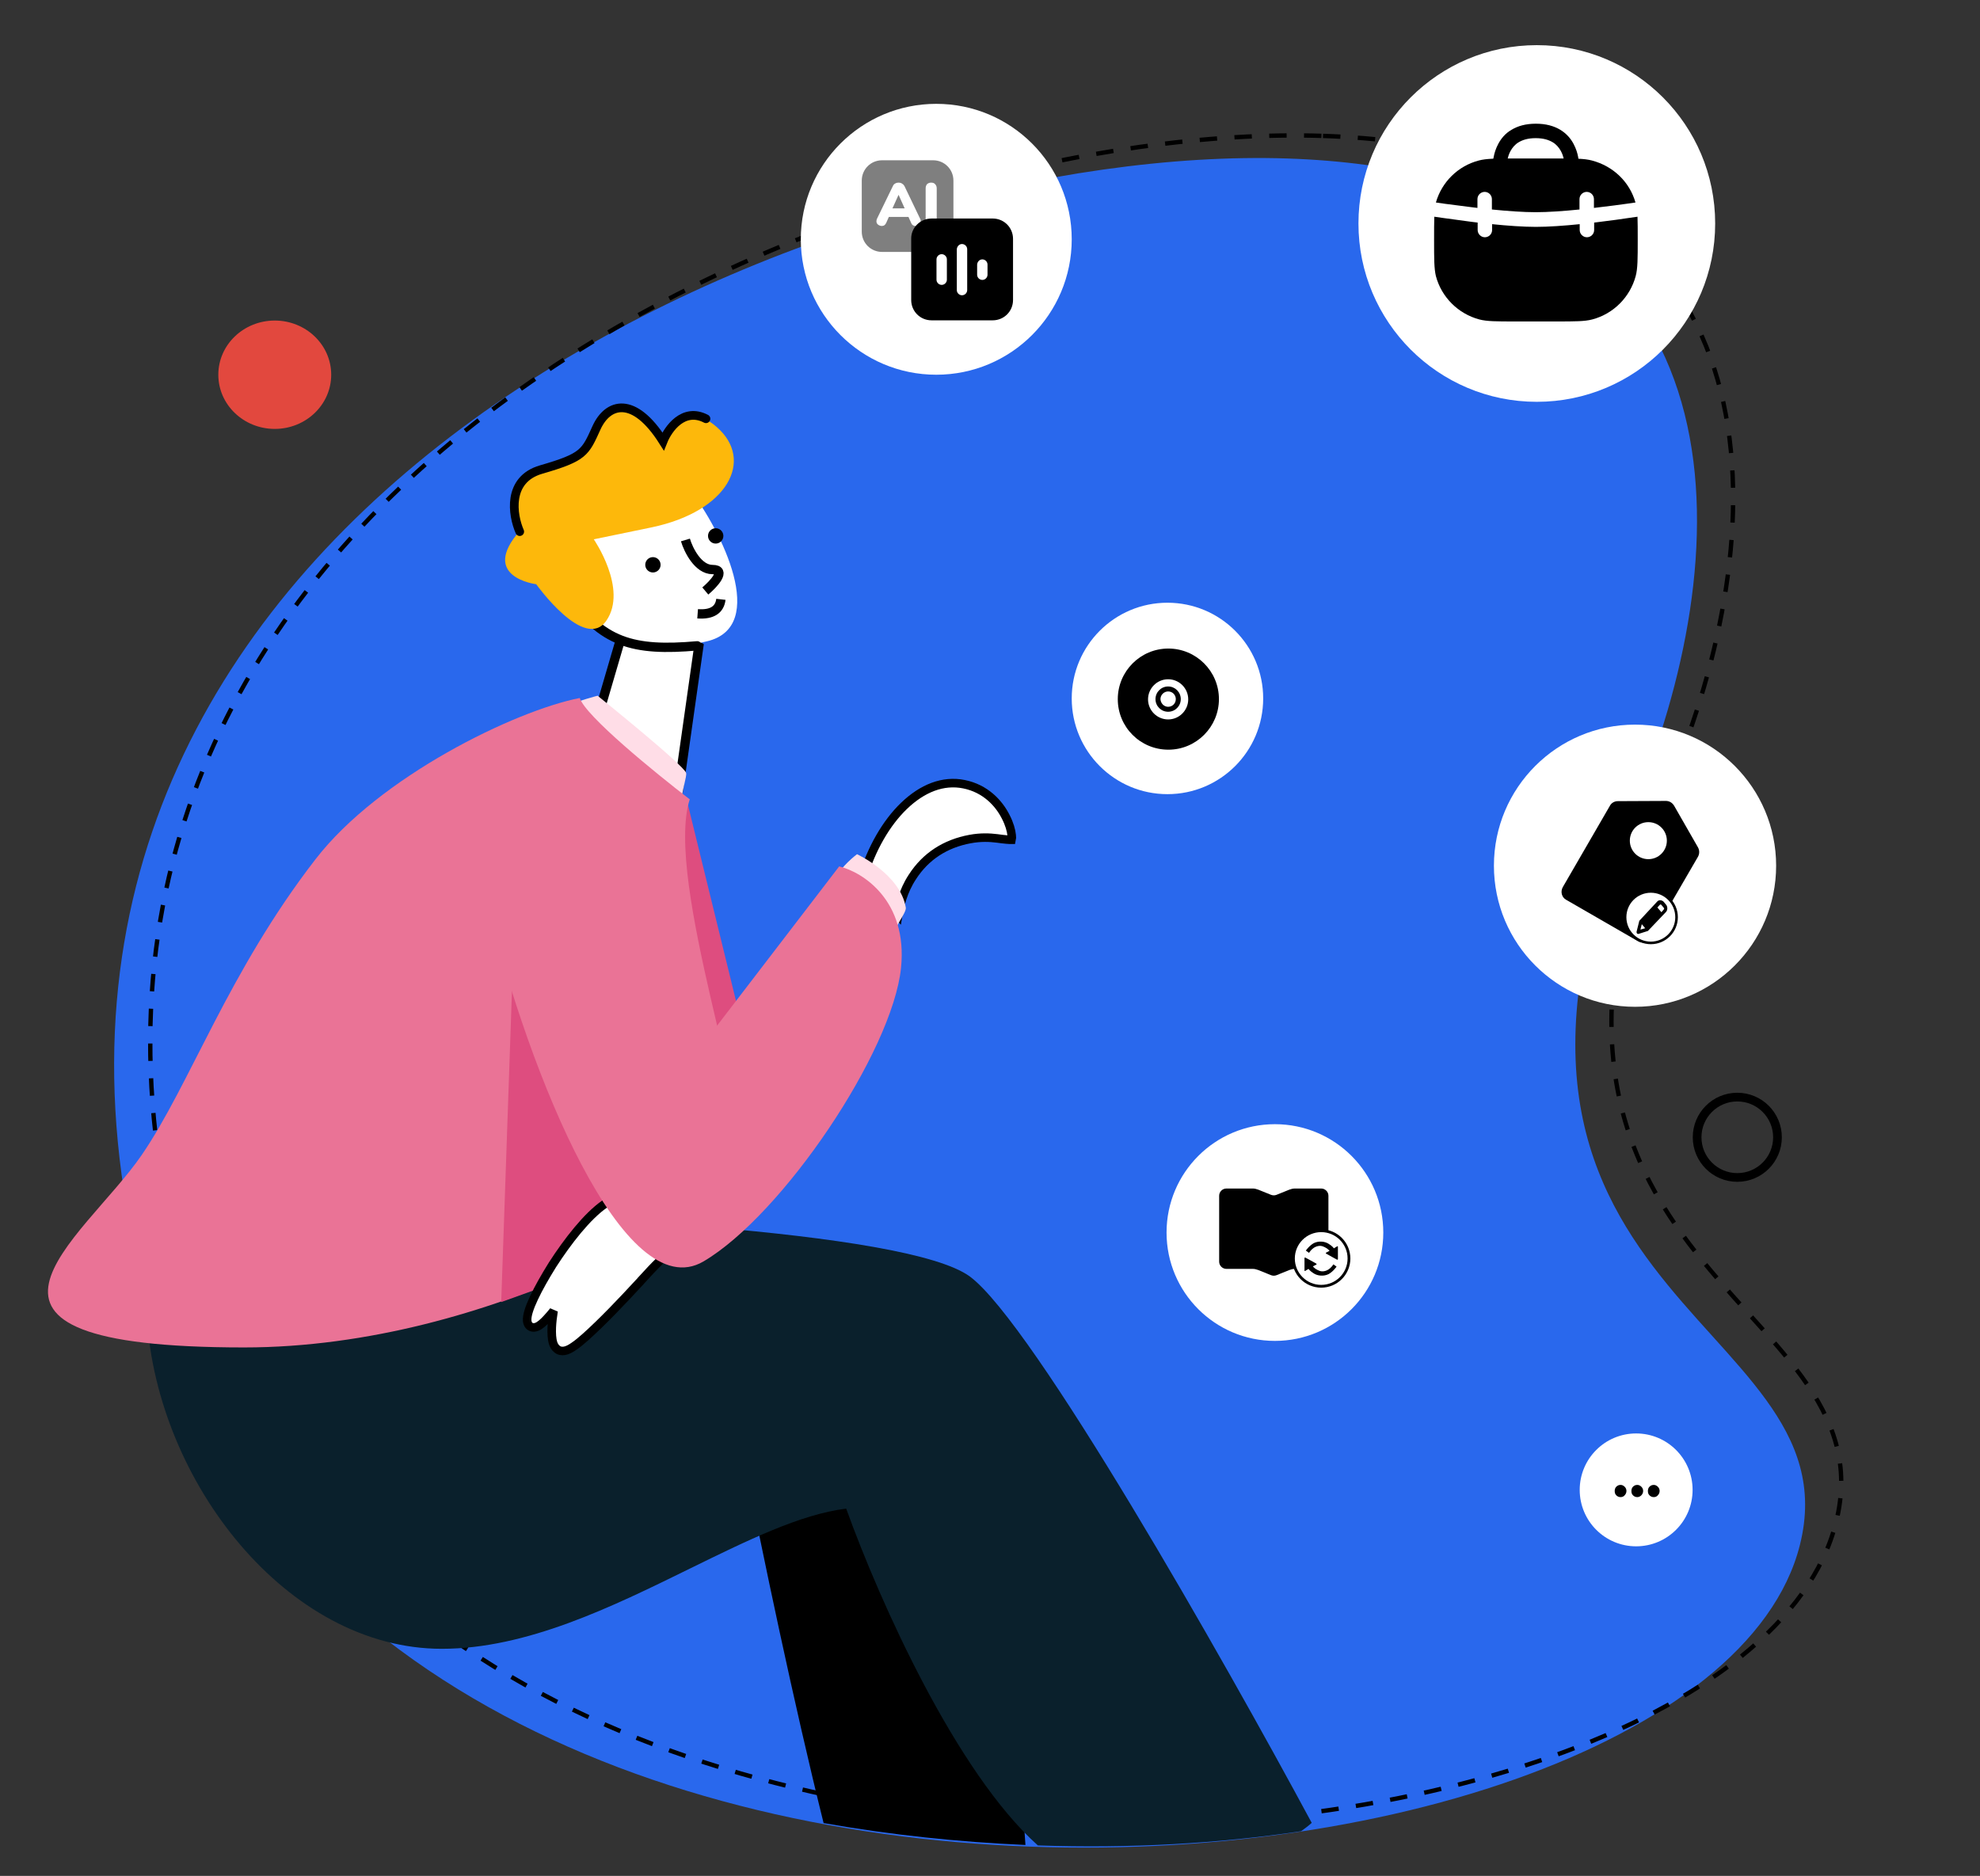 <?xml version="1.0" encoding="utf-8"?>
<!-- Generator: Adobe Illustrator 19.0.0, SVG Export Plug-In . SVG Version: 6.00 Build 0)  -->
<svg version="1.1" id="图层_1" xmlns="http://www.w3.org/2000/svg" xmlns:xlink="http://www.w3.org/1999/xlink" x="0px" y="0px"
	 viewBox="427 -403 877 831" style="enable-background:new 427 -403 877 831;" xml:space="preserve">
<rect x="427" y="-403" width="877" height="831" fill="#333333" stroke="none"/>
<style type="text/css">
	.st0{clip-path:url(#SVGID_2_);}
	.st1{fill:#2968ED;}
	.st2{fill:none;stroke:#000000;stroke-width:1.927;stroke-dasharray:7.71,7.71;}
	.st3{fill:#0A202C;}
	.st4{fill:#FFFFFF;}
	.st5{fill:none;stroke:#000000;stroke-width:4.131;stroke-linecap:round;}
	.st6{fill:#FDB80B;}
	.st7{fill:none;stroke:#000000;stroke-width:4.131;}
	.st8{fill:none;stroke:#000000;stroke-width:3.853;stroke-linecap:round;}
	.st9{fill:#FFFFFF;stroke:#000000;stroke-width:3.783;}
	.st10{fill:#DE4D7F;}
	.st11{fill:#FFDDE7;}
	.st12{fill:#EA7396;}
	.st13{fill:#E2483E;}
	.st14{fill:none;stroke:#000000;stroke-width:3.853;}
	.st15{opacity:0.5;enable-background:new    ;}
	.st16{fill:#FFFFFF;stroke:#000000;stroke-width:1.143;}
	.st17{fill:#FFFFFF;stroke:#000000;stroke-width:1.23;}
</style>
<g>
	<defs>
		<rect id="SVGID_1_" x="427" y="-403" width="877" height="831"/>
	</defs>
	<clipPath id="SVGID_2_">
		<use xlink:href="#SVGID_1_"  style="overflow:visible;"/>
	</clipPath>
	<g class="st0">
		<path class="st1" d="M997-332.8c196.8,6.5,201.8,153.3,161.7,265.9c-112.1,238.3,91.6,245.3,65.5,348.4
			c-44.2,175.2-683,229.6-742.3-156.9C433.7-189,797.4-339.3,997-332.8z"/>
		<path class="st2" d="M1013-342.8c196.8,6.5,201.8,153.3,161.7,265.9c-112.1,238.3,91.6,245.3,65.5,348.4
			c-44.2,175.2-683,229.6-742.3-156.9C449.7-199,813.4-349.3,1013-342.8z"/>
		<path d="M881.2,414.3c-29.5-1.3-59.5-4.4-89.4-9.7c-13-52.3-27.1-119.4-35.6-162.9L868,223.5L881.2,414.3z"/>
		<path class="st3" d="M1003.3,408.2c-36.6,5.5-76,7.7-116.6,6.3c-35.9-32.1-69.8-107.3-84.9-149.2c-20.3,2.5-43.8,14.1-69.3,26.6
			c-34.4,16.9-72.2,35.5-109.8,35.5c-68.7,0-126.1-74.3-130.6-146.6l98.2-47.2c77.1,1,238.3,8.2,266.3,28.9s112.6,169.9,151.4,242
			C1006.7,405.7,1005.1,406.9,1003.3,408.2z"/>
		<path class="st4" d="M726.6-44.7l9.9-71.9l-30.1-18.7L687-58.9c0,0,3,9.8,15.9,13.9C712.9-41.9,726.6-44.7,726.6-44.7z"/>
		<path class="st5" d="M726.6-46.7l9.9-69.9l-30.1-18.7l-16.7,57.1"/>
		<path class="st4" d="M732.5-186.2c14,18.2,35.2,60.8,7.6,67.3c-27.5,6.5-42.3,4.8-60.4-15.4C661.7-154.4,718.5-204.4,732.5-186.2z
			"/>
		<path class="st5" d="M735.8-116.9c-28.2,2.5-42.6-1.3-57.5-23.9"/>
		<path class="st6" d="M720.6-206.2c0,0,7.2-22.2,23.9-7.6c16.7,14.6,5,37.3-28.8,44.4c-33.8,7-25.7,5.3-25.7,5.3s15.2,22,5.6,36
			c-9.6,14-31.1-16.1-31.1-16.1s-25.4-3.1-7.2-23.7c0,0-12.1-27.7,18.5-29c3.5-1.1,6.6-3,9.2-5.6s4.4-5.8,5.3-9.3
			C693.2-223.8,712.1-226,720.6-206.2z"/>
		<circle cx="744" cy="-165.6" r="3.4"/>
		<circle cx="716.2" cy="-152.8" r="3.4"/>
		<path class="st7" d="M730.6-163.8c1.3,4.4,5.6,13.1,12,13.1c6.4,0,0.5,6.4-3.2,9.5 M746.3-137.5c-0.5,4.4-3.7,6.9-10.3,6.4"/>
		<path class="st8" d="M657.2-167.5c-3.2-7.3-5.7-23.1,9.5-27.5c19-5.5,19.5-7.5,24.5-18.5s16.5-14.5,29.5,6c2.2-5.5,9-15.2,19-10"
			/>
		<path class="st9" d="M824.8,2.6L809-13.9c4-13.2,10.5-24.5,18.4-32.1c8.1-7.8,17.3-11.5,26.6-9.6c9.4,1.9,15.4,8.3,18.5,14.5
			c1.6,3.1,2.4,6,2.6,8.1c0.1,0.9,0.1,1.6,0,2c-0.6,0-1.4,0-2.3-0.1c-0.6-0.1-1.2-0.1-1.9-0.2l0,0c-0.7-0.1-1.5-0.2-2.3-0.3
			c-3.2-0.4-7.2-0.6-12,0.3c-10.8,2-19.6,7.6-25.5,16.8C826.9-8.1,825.5-1.5,824.8,2.6z M875-30.7C875-30.7,875-30.7,875-30.7
			C875-30.7,875-30.7,875-30.7z"/>
		<path class="st10" d="M699.6,173.3l46.1-100.6l9.8-22.1L731-49.4l-31.4,99.9c0,0-32.9,54.5-32.9,81
			C666.7,158,699.6,173.3,699.6,173.3z"/>
		<path class="st11" d="M729-48.8L678-90c4.2-2.4,13.7-4.8,13.7-4.8S730-64,730.9-60.6C731.3-59.1,729-52.6,729-48.8z"/>
		<path class="st12" d="M683.8-93.8c2.4,7.9,33.5,33.2,48.7,44.9c-11.4,35.8,28.9,145.3,22.1,162.1c-6.8,16.7-109.2,80.7-219.5,80.7
			c-144.3,0-71.1-47.6-45.3-85.3c21.3-31.1,38.3-81,76.9-130.9C595-59,655.2-88.2,683.8-93.8z"/>
		<path class="st10" d="M649,173.8l5.9-170.8l29.5,9.3l43.7,133L649,173.8z"/>
		<path class="st9" d="M696.8,130.3l-1-0.6l-1,0.7c-7.7,5.3-16.4,16.5-23.1,26.9c-3.3,5.3-6.2,10.4-8.2,14.7c-1,2.1-1.8,4.1-2.3,5.7
			c-0.5,1.6-0.8,3.1-0.7,4.4c0.1,0.8,0.4,2,1.5,2.6c1.1,0.6,2.2,0.3,2.9,0c1.4-0.6,2.9-2,4.2-3.4c1-1.1,2.1-2.3,3.1-3.6
			c-0.4,2.5-0.7,5-0.8,7.3c-0.1,2.6,0,5.1,0.6,7c0.3,0.9,0.8,1.9,1.7,2.6c0.9,0.8,2.1,1,3.3,0.8c1.3-0.2,2.8-1,4.2-2
			c1.5-1,3.2-2.4,5-4c3.6-3.2,7.8-7.3,12-11.6c4.2-4.3,8.4-8.8,12-12.7c0.3-0.3,0.6-0.6,0.8-0.9c3.2-3.5,5.9-6.4,7.6-8
			c1-1,1.6-2.3,1.7-3.7c0.1-1.3-0.3-2.6-0.8-3.8c-1.1-2.4-3.3-4.8-5.8-7C708.6,137.3,701.7,133,696.8,130.3z"/>
		<path class="st11" d="M822.8,11.7l-25-26c1-4.4,8.8-10.3,8.8-10.3s19.1,8.8,21.6,23.6C828.6,1.4,822.8,7.9,822.8,11.7z"/>
		<path class="st12" d="M738.6,155.8c-35,20.5-76.9-81.4-95.9-159c-2.4-59.7,52.3-45.7,79.9-31.2l16,93.6l60.1-78.4
			c10.4,2.5,30.4,15.1,27.4,44.9C822.3,62.9,773.6,135.2,738.6,155.8z"/>
		<ellipse class="st13" cx="548.7" cy="-237" rx="25" ry="24"/>
		<circle class="st14" cx="1196.5" cy="100.8" r="17.8"/>
		<circle class="st4" cx="841.7" cy="-297" r="60"/>
		<path class="st15" d="M817.7-332h22.6c5,0,9,4,9,9v22.6c0,5-4,9-9,9h-22.6c-5,0-9-4-9-9V-323C808.7-328,812.7-332,817.7-332z"/>
		<path class="st4" d="M834.6-306c0.2,0.3,0.2,0.7,0.2,1c0,0.6-0.2,1.1-0.7,1.5c-0.5,0.4-1,0.6-1.6,0.6c-0.4,0-0.8-0.1-1.1-0.3
			c-0.3-0.2-0.6-0.5-0.8-1l-1.2-2.7h-8.7l-1.2,2.7c-0.2,0.4-0.5,0.8-0.8,1c-0.3,0.2-0.7,0.3-1.1,0.3c-0.6,0-1.2-0.2-1.7-0.6
			c-0.5-0.4-0.7-0.9-0.7-1.5c0-0.3,0.1-0.7,0.2-1l7.1-14.6c0.2-0.5,0.6-0.9,1-1.1c0.5-0.3,1-0.4,1.5-0.4c0.5,0,1,0.1,1.5,0.4
			c0.5,0.3,0.8,0.6,1.1,1.1L834.6-306z M822.3-310.7h5.4l-2.7-6L822.3-310.7z M839.4-302.8c-0.8,0-1.4-0.2-1.8-0.6
			c-0.4-0.4-0.6-1.1-0.6-1.8v-14.4c0-0.7,0.2-1.3,0.6-1.8c0.4-0.4,1.1-0.7,1.8-0.7c0.8,0,1.4,0.2,1.8,0.7c0.4,0.4,0.7,1,0.7,1.8
			v14.4c0,0.8-0.2,1.4-0.7,1.8C840.8-303.1,840.2-302.8,839.4-302.8z"/>
		<path d="M839.6-306.2h27.1c5,0,9,4,9,9v27.1c0,5-4,9-9,9h-27.1c-5,0-9-4-9-9v-27.1C830.5-302.1,834.6-306.2,839.6-306.2z"/>
		<path class="st4" d="M853.1-294.9L853.1-294.9c1.2,0,2.3,1,2.3,2.3v18.1c0,1.2-1,2.3-2.3,2.3l0,0c-1.2,0-2.3-1-2.3-2.3v-18.1
			C850.9-293.9,851.9-294.9,853.1-294.9z"/>
		<path class="st4" d="M844.1-290.4L844.1-290.4c1.2,0,2.3,1,2.3,2.3v9c0,1.2-1,2.3-2.3,2.3l0,0c-1.2,0-2.3-1-2.3-2.3v-9
			C841.8-289.3,842.8-290.4,844.1-290.4z"/>
		<path class="st4" d="M862.1-288.1L862.1-288.1c1.2,0,2.3,1,2.3,2.3v4.5c0,1.2-1,2.3-2.3,2.3l0,0c-1.2,0-2.3-1-2.3-2.3v-4.5
			C859.9-287.1,860.9-288.1,862.1-288.1z"/>
		<circle class="st4" cx="1107.7" cy="-304" r="79"/>
		<path d="M1062.2-296.7c0-4.5,0-7.7,0.1-10.3c0.2,0,0.4,0.1,0.7,0.1c0.8,0.1,2,0.3,3.5,0.5c3,0.4,7.2,1,11.8,1.6
			c1.1,0.1,2.1,0.3,3.2,0.4v3.3c0,1.7,1.4,3.2,3.2,3.2c1.7,0,3.2-1.4,3.2-3.2v-2.6c6.8,0.7,13.9,1.2,19.4,1.2
			c5.5,0,12.6-0.5,19.4-1.2v2.6c0,1.7,1.4,3.2,3.2,3.2c1.7,0,3.2-1.4,3.2-3.2v-3.3c1.1-0.1,2.2-0.3,3.2-0.4
			c4.7-0.6,8.8-1.1,11.8-1.6c1.5-0.2,2.7-0.4,3.5-0.5c0.3,0,0.5-0.1,0.7-0.1c0.1,2.6,0.1,5.9,0.1,10.3c0,8.4,0,12.6-0.9,16
			c-2.5,9.3-9.8,16.7-19.2,19.2c-3.4,0.9-7.6,0.9-16,0.9h-18.1c-8.4,0-12.6,0-16-0.9c-9.3-2.5-16.7-9.8-19.2-19.2
			C1062.2-284.1,1062.2-288.3,1062.2-296.7z M1151.4-313.3c-0.2,0-0.4,0.1-0.7,0.1c-0.8,0.1-2,0.3-3.5,0.5c-3,0.4-7.1,1-11.7,1.5
			c-0.8,0.1-1.6,0.2-2.5,0.3v-3.9c0-1.7-1.4-3.2-3.2-3.2c-1.7,0-3.2,1.4-3.2,3.2v4.6c-6.9,0.7-14,1.2-19.4,1.2
			c-5.4,0-12.5-0.5-19.4-1.2v-4.6c0-1.7-1.4-3.2-3.2-3.2c-1.7,0-3.2,1.4-3.2,3.2v3.9c-0.8-0.1-1.7-0.2-2.5-0.3
			c-4.6-0.6-8.7-1.1-11.7-1.5c-1.5-0.2-2.7-0.4-3.5-0.5c-0.3,0-0.5-0.1-0.7-0.1c2.6-9.1,9.8-16.2,19-18.6c3.4-0.9,7.6-0.9,16-0.9
			h18.1c8.4,0,12.6,0,16,0.9C1141.6-329.4,1148.8-322.4,1151.4-313.3z M1115-285.4c0,1.7-1.4,3.2-3.2,3.2h-4.5h-4.5
			c-1.7,0-3.2-1.4-3.2-3.2c0-1.7,1.4-3.2,3.2-3.2h4.5h4.5C1113.6-288.6,1115-287.2,1115-285.4z"/>
		<path d="M1094.7-330.6C1094.7-330.6,1094.7-330.5,1094.7-330.6C1094.7-330.5,1094.7-330.5,1094.7-330.6L1094.7-330.6L1094.7-330.6
			C1094.7-330.5,1094.7-330.5,1094.7-330.6c0,1.8-1.4,3.2-3.2,3.2c-1.7,0-3.2-1.4-3.2-3.2l3.2,0c-3.2,0-3.2,0-3.2,0v0v0v0l0-0.1
			c0,0,0-0.1,0-0.2c0-0.1,0-0.3,0-0.6c0-0.5,0.1-1.2,0.3-2c0.3-1.6,0.9-3.7,2.1-5.9c1.2-2.2,3-4.5,5.8-6.1c2.8-1.7,6.3-2.7,10.8-2.7
			c4.4,0,8,1,10.8,2.7c2.8,1.7,4.6,3.9,5.8,6.1c1.2,2.2,1.8,4.3,2.1,5.9c0.1,0.8,0.2,1.5,0.3,2c0,0.2,0,0.4,0,0.6c0,0.1,0,0.1,0,0.2
			l0,0.1v0v0v0c0,0,0,0-3.2,0l3.2,0c0,1.7-1.4,3.2-3.2,3.2c-1.7,0-3.2-1.4-3.2-3.1c0,0,0,0,0,0c0,0,0,0,0,0l0,0v0v0v0v0c0,0,0,0,0,0
			c0,0,0,0,0,0l0-0.1c0-0.1,0-0.2,0-0.3c0-0.3-0.1-0.8-0.2-1.3c-0.2-1.1-0.6-2.6-1.4-4c-0.8-1.4-1.9-2.8-3.6-3.8
			c-1.7-1-4-1.8-7.5-1.8c-3.5,0-5.8,0.8-7.5,1.8c-1.7,1-2.8,2.4-3.6,3.8c-0.8,1.4-1.2,2.9-1.4,4c-0.1,0.6-0.2,1-0.2,1.3
			C1094.7-330.8,1094.7-330.7,1094.7-330.6L1094.7-330.6L1094.7-330.6L1094.7-330.6L1094.7-330.6z"/>
		<circle class="st4" cx="1151.2" cy="-19.5" r="62.5"/>
		<path d="M1158.2,12.5c-1.1,2-3.6,2.6-5.6,1.5l-31.9-18.4c-2-1.1-2.6-3.6-1.5-5.6l20.9-36.1c0.7-1.3,2.1-2,3.5-2l21.3-0.1
			c1.5,0,2.8,0.8,3.6,2.1l10.6,18.5c0.7,1.3,0.7,2.8,0,4.1L1158.2,12.5z"/>
		<circle class="st4" cx="1157.1" cy="-30.6" r="8.2"/>
		<circle class="st16" cx="1158.2" cy="3.3" r="11.4"/>
		<path d="M1153.1,4.9C1153.1,4.9,1153.1,4.9,1153.1,4.9l-1.2,4.8c0,0.1,0,0.3,0,0.4c0,0.1,0.1,0.3,0.2,0.4c0.1,0.1,0.2,0.2,0.3,0.2
			c0.1,0,0.2,0,0.4,0l4.1-1.3c0,0,0,0,0,0c0,0,0.1,0,0.1-0.1l8-8.4c0.3-0.4,0.5-0.9,0.5-1.5c0-0.6-0.2-1.3-0.6-1.7l-1-1.2
			c-0.2-0.2-0.4-0.4-0.7-0.5c-0.3-0.1-0.5-0.2-0.8-0.2c-0.2,0-0.5,0-0.7,0.1c-0.2,0.1-0.4,0.2-0.6,0.4L1153.1,4.9
			C1153.1,4.9,1153.1,4.9,1153.1,4.9L1153.1,4.9z M1164-0.2l-1.1,1.3l-1.8-2.1l1.1-1.2c0.2-0.2,0.5-0.2,0.7,0.1l1,1.2
			c0.1,0.1,0.2,0.3,0.2,0.5C1164.1-0.4,1164.1-0.3,1164-0.2z M1153.6,8.8l0.6-2.4l1.5,1.8L1153.6,8.8L1153.6,8.8z"/>
		<circle class="st4" cx="944.1" cy="-93.6" r="42.4"/>
		<path d="M922.1-93.3c0-12.3,10-22.4,22.4-22.4c12.3,0,22.4,10,22.4,22.4c0,12.3-10,22.4-22.4,22.4
			C932.1-70.9,922.1-80.9,922.1-93.3L922.1-93.3z M944.4-84.3c4.9,0,8.9-4,8.9-8.9c0-4.9-4-8.9-8.9-8.9c-4.9,0-8.9,4-8.9,8.9
			C935.5-88.3,939.5-84.3,944.4-84.3L944.4-84.3z"/>
		<path d="M944.4-98.9c3.1,0,5.6,2.5,5.6,5.6c0,3.1-2.5,5.6-5.6,5.6c-3.1,0-5.6-2.5-5.6-5.6C938.8-96.4,941.3-98.9,944.4-98.9
			L944.4-98.9z M944.4-89.9c1.9,0,3.4-1.5,3.4-3.4s-1.5-3.4-3.4-3.4c-1.8,0-3.4,1.5-3.4,3.4C941.1-91.4,942.6-89.9,944.4-89.9
			L944.4-89.9z"/>
		<circle class="st4" cx="1151.7" cy="257" r="25"/>
		<path d="M1144.8,260.2c-0.8,0-1.4-0.3-1.9-0.8c-0.5-0.5-0.7-1.1-0.7-1.9c0-0.7,0.2-1.4,0.7-1.9c0.5-0.5,1.1-0.8,1.9-0.8
			c0.7,0,1.3,0.3,1.8,0.8c0.5,0.5,0.8,1.1,0.8,1.9c0,0.7-0.3,1.4-0.8,1.9C1146.2,259.9,1145.6,260.2,1144.8,260.2z M1152.2,260.2
			c-0.8,0-1.4-0.3-1.9-0.8c-0.5-0.5-0.7-1.1-0.7-1.9c0-0.7,0.2-1.4,0.7-1.9c0.5-0.5,1.1-0.8,1.9-0.8c0.7,0,1.3,0.3,1.8,0.8
			c0.5,0.5,0.8,1.1,0.8,1.9c0,0.7-0.3,1.4-0.8,1.9C1153.5,259.9,1152.9,260.2,1152.2,260.2z M1159.5,260.2c-0.8,0-1.4-0.3-1.9-0.8
			c-0.5-0.5-0.7-1.1-0.7-1.9c0-0.7,0.2-1.4,0.7-1.9c0.5-0.5,1.1-0.8,1.9-0.8c0.7,0,1.3,0.3,1.8,0.8c0.5,0.5,0.8,1.1,0.8,1.9
			c0,0.7-0.3,1.4-0.8,1.9C1160.9,259.9,1160.3,260.2,1159.5,260.2z"/>
		<circle class="st4" cx="991.7" cy="143" r="48"/>
		<path d="M970.2,123.5c-1.8,0-3.2,1.5-3.2,3.2v29.2c0,1.8,1.5,3.2,3.2,3.2h11.7c0.8,0,1.6,0.2,2.4,0.5l5.7,2.3
			c0.8,0.3,1.6,0.3,2.4,0l5.7-2.3c0.8-0.3,1.6-0.5,2.4-0.5h11.7c1.8,0,3.2-1.5,3.2-3.2v-29.2c0-1.8-1.5-3.2-3.2-3.2h-11.7
			c-0.8,0-1.6,0.2-2.4,0.5l-5.7,2.3c-0.8,0.3-1.6,0.3-2.4,0l-5.7-2.3c-0.8-0.3-1.6-0.5-2.4-0.5H970.2z M998.8,143.5
			c1-0.6,1-2.1,0-2.7l-9.9-6.2c-1.1-0.7-2.5,0.1-2.5,1.4v12.4c0,1.3,1.4,2,2.5,1.4L998.8,143.5z"/>
		<circle class="st17" cx="1012.2" cy="154.5" r="12.3"/>
		<path d="M1005.4,151c0,0,1.4-2.1,3.5-3.3c2.2-1.1,4.9-0.8,6.6,0.3c1.8,1.1,2.3,2,2.3,2l1.5-0.9c0,0,0.3-0.2,0.3,0.2v5.4
			c0,0,0,0.5-0.4,0.3c-0.3-0.1-3.6-2-4.7-2.6c-0.6-0.3-0.1-0.5-0.1-0.5l1.5-0.8c0,0-0.8-1-2.1-1.6c-1.3-0.7-2.5-0.8-4-0.2
			c-1,0.4-2.1,1.3-3,2.7L1005.4,151z M1019,158.1c0,0-1.4,2.1-3.5,3.3c-2.2,1.1-4.9,0.8-6.6-0.3c-1.8-1.1-2.3-2-2.3-2l-1.5,0.9
			c0,0-0.3,0.2-0.3-0.2v-5.4c0,0,0-0.5,0.4-0.3c0.3,0.1,3.6,2,4.7,2.6c0.6,0.3,0.1,0.5,0.1,0.5l-1.5,0.8c0,0,0.8,1,2.1,1.6
			c1.3,0.7,2.5,0.8,4,0.2c1-0.4,2.1-1.3,3-2.7L1019,158.1z"/>
	</g>
</g>
</svg>

